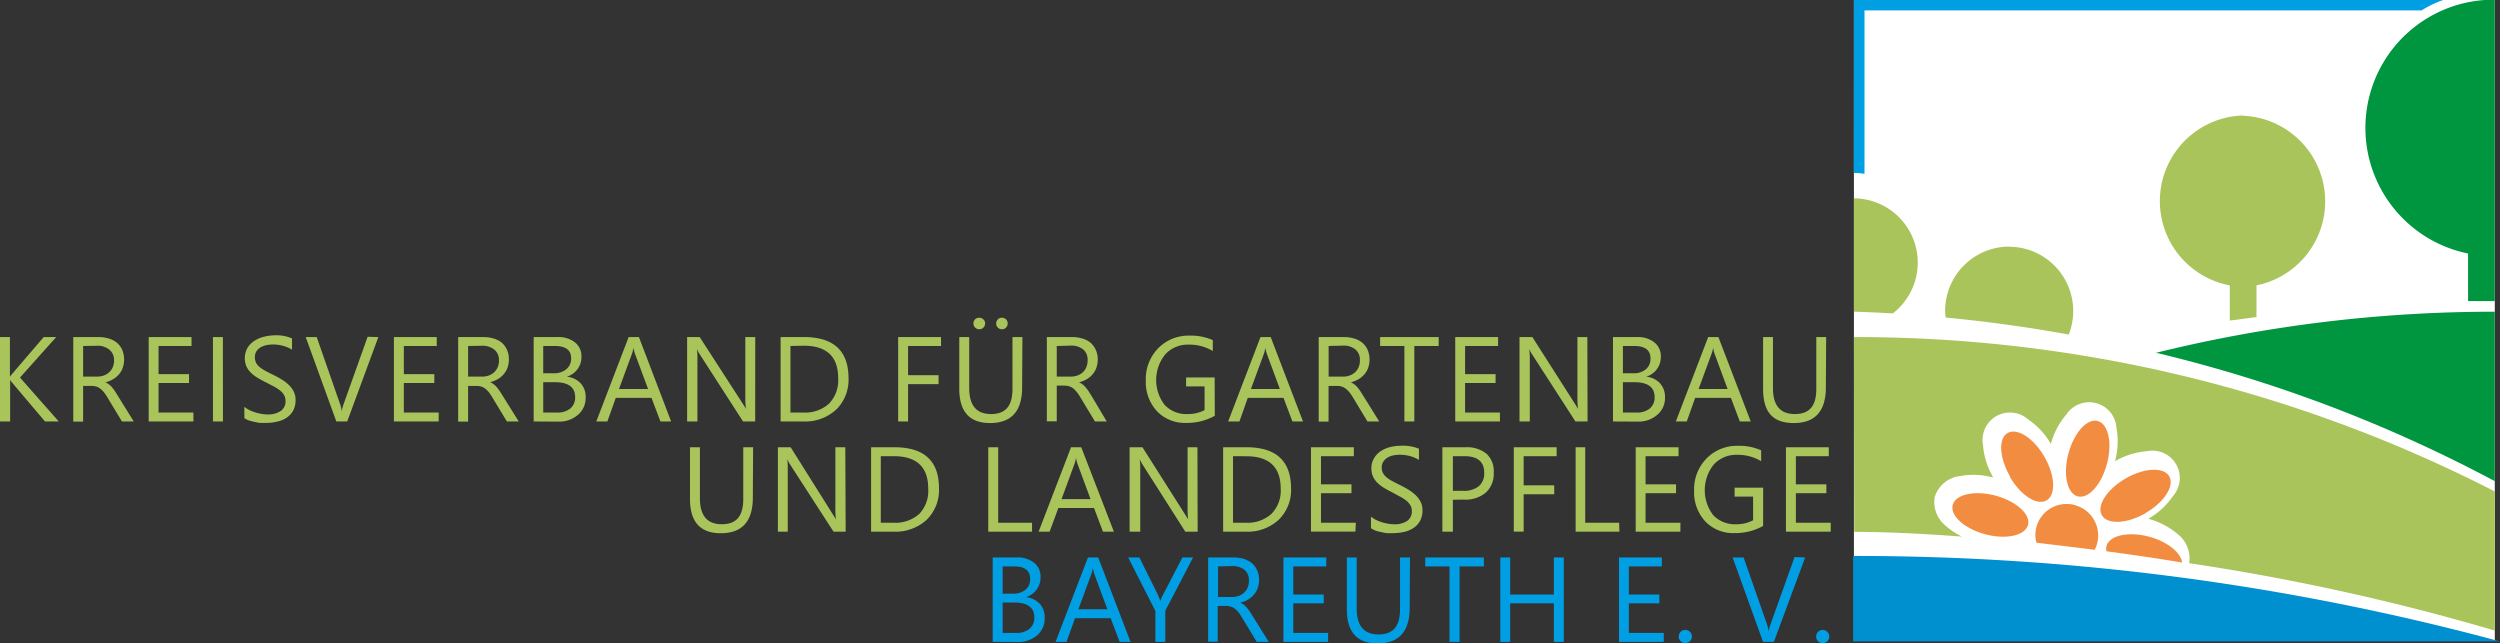 <svg id="Ebene_1" data-name="Ebene 1" xmlns="http://www.w3.org/2000/svg" width="350.08" height="90.08" viewBox="0 0 350.08 90.08"><rect x="0" y="0" width="350.08" height="90.08" fill="#333333" stroke="none"/><title>logo_kv_bayreuth</title><rect x="259.61" width="89.74" height="89.74" style="fill:#fff"/><path d="M259.63,78a346.45,346.45,0,0,1,89.65,11.75H259.63Z" transform="translate(-0.02 -0.04)" style="fill:#008fcf;fill-rule:evenodd"/><path d="M259.63,78a346.45,346.45,0,0,1,89.65,11.75H259.63Z" transform="translate(-0.02 -0.04)" style="fill:none;stroke:#008fcf;stroke-miterlimit:22.926;stroke-width:0.216px"/><path d="M259.63,0h82.62a15.62,15.62,0,0,0-3.14,1.5h-78V24.38a9.29,9.29,0,0,0-1.5-.12Z" transform="translate(-0.02 -0.04)" style="fill:#009fe3;fill-rule:evenodd"/><path d="M314.15,16.25A12,12,0,0,1,316,40v4.44l-3.74.49V40a12,12,0,0,1,1.87-23.79" transform="translate(-0.02 -0.04)" style="fill:#a9c45b;fill-rule:evenodd"/><path d="M259.63,27.81a9,9,0,0,1,5.44,16.12c-1.79-.11-3.6-.19-5.44-.25Z" transform="translate(-0.02 -0.04)" style="fill:#a9c45b;fill-rule:evenodd"/><path d="M281.37,34.59a9,9,0,0,1,8.34,12.3c-5.46-1-11.23-1.81-17.26-2.39,0-.31-.05-.62-.05-.93a9,9,0,0,1,9-9" transform="translate(-0.02 -0.04)" style="fill:#a9c45b;fill-rule:evenodd"/><path d="M282.68,75.83h-.07l.06,0ZM259.63,47.24a195.82,195.82,0,0,1,89.74,21.62V88.34a317.31,317.31,0,0,0-42.78-9.43l0-.11v0A4.3,4.3,0,0,0,305,74.86a10.53,10.53,0,0,0-4.15-2.17,10.5,10.5,0,0,0,3.45-3.18,3.83,3.83,0,0,0-3.63-6.29,10.57,10.57,0,0,0-4.48,1.4,10.49,10.49,0,0,0,.2-4.68,3.83,3.83,0,0,0-7-1.88,10.34,10.34,0,0,0-2.18,4.15A10.53,10.53,0,0,0,284,58.75a3.84,3.84,0,0,0-6.29,3.64,10.46,10.46,0,0,0,1.41,4.48l-.13,0h0a10.44,10.44,0,0,0-4.55-.16,4.21,4.21,0,0,0-3.47,2.84l-.06.24v.06a4.28,4.28,0,0,0,1.65,3.88,9.33,9.33,0,0,0,2.2,1.45c-5.83-.44-11-.66-15.09-.66Z" transform="translate(-0.02 -0.04)" style="fill:#a9c45b;fill-rule:evenodd"/><path d="M345.63,35.54A17.95,17.95,0,0,1,349.37,0v42.2c-1.25,0-2.49,0-3.74,0Z" transform="translate(-0.02 -0.04)" style="fill:#009640;fill-rule:evenodd"/><path d="M301.86,49.46a197.32,197.32,0,0,1,47.51-5.77V67.42a198.51,198.51,0,0,0-47.51-18" transform="translate(-0.02 -0.04)" style="fill:#009640;fill-rule:evenodd"/><path d="M279.47,69.45c-2.91-.78-5.59-.2-6,1.29s1.63,3.33,4.53,4.11,5.59.2,6-1.29-1.64-3.33-4.54-4.11m2-2.66c1.5,2.61,3.8,4.09,5.14,3.32s1.2-3.51-.3-6.11-3.81-4.09-5.15-3.32S280,64.19,281.51,66.79Zm19,5.09c2.61-1.5,4.1-3.8,3.32-5.14s-3.5-1.2-6.11.31-4.09,3.8-3.32,5.14S297.91,73.39,300.51,71.88Zm-9.89-1.1a4.39,4.39,0,0,1,3.11,5.38,4.14,4.14,0,0,1-.34.87c-2.71-.35-5.43-.66-8.16-1a4.28,4.28,0,0,1,0-2.19A4.39,4.39,0,0,1,290.62,70.78ZM301,75.2c-2.9-.77-5.58-.2-6,1.29a1.46,1.46,0,0,0,0,.75q5.31.7,10.58,1.57C305.43,77.43,303.54,75.9,301,75.2ZM295.06,65c.78-2.91.2-5.59-1.29-6s-3.32,1.64-4.1,4.54-.2,5.59,1.29,6S294.29,67.91,295.06,65Z" transform="translate(-0.02 -0.04)" style="fill:#f28c40;fill-rule:evenodd"/><path d="M256.38,74.49h-6.27V62.67h6v1.25H251.5v3.94h4.27V69.1H251.5v4.14h4.88Zm-9.47-.8a7.93,7.93,0,0,1-4,1,5.39,5.39,0,0,1-4.09-1.63,6,6,0,0,1-1.57-4.32A6.16,6.16,0,0,1,239,64.23a5.93,5.93,0,0,1,4.4-1.76,7.49,7.49,0,0,1,3.24.63v1.53a6.27,6.27,0,0,0-3.4-.9A4.26,4.26,0,0,0,240,65.09a5.75,5.75,0,0,0-.09,7.07,4.14,4.14,0,0,0,3.2,1.29,4.89,4.89,0,0,0,2.4-.56V69.58h-2.59V68.33h4Zm-11.58.8h-6.26V62.67h6v1.25h-4.62v3.94h4.27V69.1h-4.27v4.14h4.88Zm-8.54,0h-6.13V62.67H222V73.24h4.75ZM218,63.92h-4.62V68h4.28v1.25h-4.28v5.23H212V62.67h6Zm-14.53,0v4.85h1.45a3.31,3.31,0,0,0,2.19-.65,2.35,2.35,0,0,0,.75-1.86c0-1.56-.92-2.34-2.77-2.34Zm0,6.1v4.47H202V62.67h3.25a4.33,4.33,0,0,1,2.94.92,3.3,3.3,0,0,1,1,2.61A3.55,3.55,0,0,1,208.1,69,4.38,4.38,0,0,1,205,70ZM192,74V72.38a3.49,3.49,0,0,0,.68.45,5.4,5.4,0,0,0,.82.33,6.87,6.87,0,0,0,.87.21,4.82,4.82,0,0,0,.81.08,3.14,3.14,0,0,0,1.91-.48,1.59,1.59,0,0,0,.63-1.36,1.57,1.57,0,0,0-.21-.83,2.36,2.36,0,0,0-.58-.65,5.56,5.56,0,0,0-.88-.56L195,69c-.41-.21-.8-.42-1.16-.63a5.69,5.69,0,0,1-.93-.71,3,3,0,0,1-.62-.88,2.74,2.74,0,0,1-.23-1.15,2.63,2.63,0,0,1,.36-1.4,2.93,2.93,0,0,1,.93-1,4.22,4.22,0,0,1,1.31-.58,6.37,6.37,0,0,1,1.51-.19,5.82,5.82,0,0,1,2.55.42v1.56a5.19,5.19,0,0,0-3.6-.63,2.62,2.62,0,0,0-.81.31,1.87,1.87,0,0,0-.57.55,1.47,1.47,0,0,0-.23.83,1.73,1.73,0,0,0,.17.78,2,2,0,0,0,.5.6,4.94,4.94,0,0,0,.81.53c.31.17.68.36,1.09.56s.82.43,1.2.66a5.63,5.63,0,0,1,1,.77,3.58,3.58,0,0,1,.68.93,2.58,2.58,0,0,1,.25,1.17,3,3,0,0,1-.34,1.48,2.88,2.88,0,0,1-.92,1,3.91,3.91,0,0,1-1.34.55,7.54,7.54,0,0,1-1.6.17,6.54,6.54,0,0,1-.7,0c-.27,0-.55-.08-.84-.14a6.86,6.86,0,0,1-.81-.21A2.77,2.77,0,0,1,192,74Zm-2.18.48H183.6V62.67h6v1.25H185v3.94h4.27V69.1H185v4.14h4.88ZM172.68,63.92v9.32h1.76A5,5,0,0,0,178.06,72a4.63,4.63,0,0,0,1.3-3.52q0-4.55-4.83-4.55ZM171.3,74.49V62.67h3.26q6.24,0,6.25,5.76a5.8,5.8,0,0,1-1.74,4.4,6.4,6.4,0,0,1-4.64,1.66Zm-3.57,0H166L160,65.07a4.31,4.31,0,0,1-.38-.74h0a10.87,10.87,0,0,1,.07,1.62v8.54H158.2V62.67H160L165.92,72a7.83,7.83,0,0,1,.48.79h0a13.47,13.47,0,0,1-.08-1.74V62.67h1.38Zm-15-4.56-1.85-5a5,5,0,0,1-.18-.79h0a4.37,4.37,0,0,1-.19.79l-1.84,5ZM156,74.49h-1.53l-1.25-3.31h-5L147,74.49h-1.54L150,62.67h1.43ZM123.36,63.92v9.32h1.77A5,5,0,0,0,128.75,72,4.66,4.66,0,0,0,130,68.47q0-4.55-4.83-4.55ZM122,74.49V62.67h3.26q6.26,0,6.25,5.76a5.83,5.83,0,0,1-1.73,4.4,6.44,6.44,0,0,1-4.65,1.66Zm-3.56,0h-1.7l-6.09-9.42a4.31,4.31,0,0,1-.38-.74h0a13.25,13.25,0,0,1,.06,1.62v8.54h-1.38V62.67h1.79L116.6,72a7.83,7.83,0,0,1,.48.79h0A13.47,13.47,0,0,1,117,71V62.67h1.39Zm-13-4.78q0,5-4.49,5-4.31,0-4.31-4.79V62.67h1.39v7.14c0,2.42,1,3.64,3.07,3.64s3-1.17,3-3.52V62.67h1.38Zm39.1,4.78h-6.13V62.67h1.39V73.24h4.74ZM255.7,54.28c0,3.32-1.49,5-4.49,5s-4.3-1.59-4.3-4.79V47.24h1.38v7.14c0,2.42,1,3.64,3.07,3.64s3-1.17,3-3.51V47.24h1.38Zm-13.76.23-1.85-5a5,5,0,0,1-.18-.79h0a3.66,3.66,0,0,1-.19.79l-1.84,5Zm3.24,4.55h-1.53l-1.25-3.31h-5l-1.18,3.31h-1.53l4.53-11.82h1.43Zm-17.9-5.5v4.25h1.88a2.84,2.84,0,0,0,1.89-.57,2,2,0,0,0,.67-1.59c0-1.39-.95-2.09-2.85-2.09Zm0-5.07v3.82h1.42a2.7,2.7,0,0,0,1.79-.55,1.91,1.91,0,0,0,.65-1.54c0-1.15-.76-1.73-2.27-1.73Zm-1.39,10.57V47.24h3.37a3.68,3.68,0,0,1,2.43.75,2.44,2.44,0,0,1,.9,2,2.87,2.87,0,0,1-.55,1.74,2.9,2.9,0,0,1-1.5,1.06v0a3,3,0,0,1,1.91.9,2.78,2.78,0,0,1,.72,2,3.06,3.06,0,0,1-1.09,2.45,4,4,0,0,1-2.74.94Zm-3.56,0h-1.7l-6.08-9.42a3.7,3.7,0,0,1-.38-.74h0a12.53,12.53,0,0,1,.07,1.62v8.54H212.8V47.24h1.8l5.92,9.28c.24.38.4.64.48.79h0a11.46,11.46,0,0,1-.09-1.74V47.24h1.39Zm-12.27,0H203.8V47.24h6v1.25h-4.62v3.94h4.27v1.24h-4.27v4.14h4.88Zm-8.58-10.57h-3.41V59.06h-1.39V48.49h-3.4V47.24h8.2Zm-15.41,0v4.29H188a2.93,2.93,0,0,0,1-.15,2.29,2.29,0,0,0,.76-.45,2.05,2.05,0,0,0,.51-.72,2.4,2.4,0,0,0,.18-1,1.84,1.84,0,0,0-.62-1.48,2.58,2.58,0,0,0-1.77-.54Zm7.09,10.57h-1.65l-2-3.31A7.23,7.23,0,0,0,189,55a3.31,3.31,0,0,0-.53-.53,1.74,1.74,0,0,0-.57-.3,2.53,2.53,0,0,0-.7-.09h-1.14v5h-1.38V47.24h3.53a4.92,4.92,0,0,1,1.42.2,3.23,3.23,0,0,1,1.14.58,2.74,2.74,0,0,1,.76,1,3.59,3.59,0,0,1,.08,2.52,2.92,2.92,0,0,1-.52.91,3.28,3.28,0,0,1-.83.69,4,4,0,0,1-1.08.44v0a2.08,2.08,0,0,1,.51.3,2.25,2.25,0,0,1,.42.4,5.86,5.86,0,0,1,.39.52l.43.68Zm-13.92-4.55-1.85-5a5,5,0,0,1-.18-.79h0a4.47,4.47,0,0,1-.18.79l-1.84,5Zm3.24,4.55H181l-1.25-3.31h-5l-1.17,3.31H172l4.53-11.82h1.43ZM148,48.49v4.29h1.88a3,3,0,0,0,1-.15,2.39,2.39,0,0,0,.76-.45,2.16,2.16,0,0,0,.5-.72,2.4,2.4,0,0,0,.18-1,1.83,1.83,0,0,0-.61-1.48,2.61,2.61,0,0,0-1.78-.54ZM155,59.06h-1.65l-2-3.31a7.19,7.19,0,0,0-.53-.79,2.91,2.91,0,0,0-.52-.53,1.69,1.69,0,0,0-.58-.3,2.48,2.48,0,0,0-.7-.09H148v5h-1.39V47.24h3.53a4.94,4.94,0,0,1,1.43.2,3.23,3.23,0,0,1,1.14.58,2.83,2.83,0,0,1,.75,1,3.12,3.12,0,0,1,.28,1.38,3.49,3.49,0,0,1-.19,1.14,2.76,2.76,0,0,1-.53.91,3.07,3.07,0,0,1-.82.69,4,4,0,0,1-1.09.44v0a2.36,2.36,0,0,1,.52.3,2.21,2.21,0,0,1,.41.4,4.44,4.44,0,0,1,.4.52l.43.68ZM137.16,46.15a.81.81,0,0,1-.59-.24.78.78,0,0,1-.24-.57.8.8,0,0,1,.23-.58.82.82,0,0,1,.58-.23.83.83,0,0,1,.58.23.76.76,0,0,1,.25.58.82.82,0,0,1-.81.81Zm3.17,0a.8.8,0,0,1-.81-.81.8.8,0,0,1,.23-.58.77.77,0,0,1,.56-.23.84.84,0,0,1,.59.23.83.83,0,0,1,0,1.15A.75.75,0,0,1,140.33,46.15Zm2.82,8.13q0,5-4.49,5c-2.87,0-4.31-1.59-4.31-4.79V47.24h1.39v7.14c0,2.42,1,3.64,3.06,3.64s3-1.17,3-3.51V47.24h1.39ZM131.8,48.49h-4.62v4.09h4.27v1.25h-4.27v5.23h-1.39V47.24h6Zm-21.09,0v9.32h1.77a5,5,0,0,0,3.62-1.24A4.68,4.68,0,0,0,117.39,53q0-4.55-4.83-4.55Zm-1.38,10.57V47.24h3.26q6.25,0,6.25,5.77a5.81,5.81,0,0,1-1.73,4.39,6.44,6.44,0,0,1-4.65,1.66Zm-3.56,0h-1.7L98,49.64a3.24,3.24,0,0,1-.38-.74h0a13.25,13.25,0,0,1,.06,1.62v8.54H96.24V47.24H98L104,56.52a7.83,7.83,0,0,1,.48.79h0a11.46,11.46,0,0,1-.09-1.74V47.24h1.39Zm-15-4.55-1.86-5a5,5,0,0,1-.18-.79h0a5.42,5.42,0,0,1-.19.79l-1.84,5ZM94,59.06H92.5l-1.25-3.31h-5l-1.18,3.31H83.52l4.53-11.82h1.44Zm-17.91-5.5v4.25H78a2.84,2.84,0,0,0,1.89-.57,2,2,0,0,0,.67-1.59c0-1.39-.95-2.09-2.85-2.09Zm0-5.07v3.82h1.42a2.68,2.68,0,0,0,1.79-.55A1.91,1.91,0,0,0,80,50.22c0-1.15-.76-1.73-2.27-1.73ZM74.75,59.06V47.24h3.36a3.68,3.68,0,0,1,2.43.75,2.44,2.44,0,0,1,.9,2,2.8,2.8,0,0,1-.55,1.74,2.9,2.9,0,0,1-1.5,1.06v0a3.1,3.1,0,0,1,1.92.9,2.78,2.78,0,0,1,.72,2,3.09,3.09,0,0,1-1.09,2.45,4,4,0,0,1-2.75.94ZM65.57,48.49v4.29h1.88a3,3,0,0,0,1-.15,2.39,2.39,0,0,0,.76-.45,2.16,2.16,0,0,0,.5-.72,2.24,2.24,0,0,0,.18-1A1.83,1.83,0,0,0,69.24,49a2.6,2.6,0,0,0-1.77-.54Zm7.09,10.57H71l-2-3.31A6,6,0,0,0,68.5,55a2.91,2.91,0,0,0-.52-.53,1.69,1.69,0,0,0-.58-.3,2.45,2.45,0,0,0-.69-.09H65.57v5H64.18V47.24h3.53a4.94,4.94,0,0,1,1.43.2,3.23,3.23,0,0,1,1.14.58A2.83,2.83,0,0,1,71,49a3.12,3.12,0,0,1,.28,1.38,3.49,3.49,0,0,1-.19,1.14,2.76,2.76,0,0,1-.53.91,3.07,3.07,0,0,1-.82.69,4,4,0,0,1-1.09.44v0a2.15,2.15,0,0,1,.52.3,2.61,2.61,0,0,1,.42.4,5.86,5.86,0,0,1,.39.52l.43.68Zm-11.21,0H55.18V47.24h6v1.25H56.57v3.94h4.27v1.24H56.57v4.14h4.88ZM53,47.24,48.64,59.06H47.12L42.83,47.24h1.54l3.27,9.38a4.83,4.83,0,0,1,.24,1h0a5.4,5.4,0,0,1,.28-1.06l3.34-9.36ZM34.24,58.59V57a3.09,3.09,0,0,0,.68.45,5.4,5.4,0,0,0,.82.33,6.87,6.87,0,0,0,.87.21,4.82,4.82,0,0,0,.81.08,3.14,3.14,0,0,0,1.91-.48A1.59,1.59,0,0,0,40,56.18a1.57,1.57,0,0,0-.21-.83,2.36,2.36,0,0,0-.58-.65,5.56,5.56,0,0,0-.88-.56l-1.1-.57c-.41-.2-.79-.42-1.15-.63a5,5,0,0,1-.93-.71,3,3,0,0,1-.62-.88,3,3,0,0,1,.12-2.55,3.07,3.07,0,0,1,.94-1,4.22,4.22,0,0,1,1.31-.58A6.37,6.37,0,0,1,38.37,47a5.58,5.58,0,0,1,2.54.43V49a5.16,5.16,0,0,0-3.59-.63,2.9,2.9,0,0,0-.81.31,1.8,1.8,0,0,0-.58.55,1.55,1.55,0,0,0-.22.83,1.73,1.73,0,0,0,.17.78,1.86,1.86,0,0,0,.5.6,5.28,5.28,0,0,0,.8.53c.32.17.68.36,1.1.56s.82.43,1.2.66a5.63,5.63,0,0,1,1,.77,3.58,3.58,0,0,1,.68.93,2.58,2.58,0,0,1,.25,1.17,3.05,3.05,0,0,1-.34,1.48,2.82,2.82,0,0,1-.93,1,3.75,3.75,0,0,1-1.34.55,6.83,6.83,0,0,1-1.6.17,6.51,6.51,0,0,1-.69,0c-.27,0-.55-.08-.84-.14a6.86,6.86,0,0,1-.81-.21A2.59,2.59,0,0,1,34.24,58.59Zm-3,.47H29.84V47.24h1.39Zm-4.13,0H20.84V47.24h6v1.25H22.22v3.94h4.27v1.24H22.22v4.14H27.1ZM11.66,48.49v4.29h1.88a2.93,2.93,0,0,0,1-.15,2.29,2.29,0,0,0,.76-.45,2.05,2.05,0,0,0,.51-.72,2.4,2.4,0,0,0,.18-1A1.84,1.84,0,0,0,15.33,49a2.58,2.58,0,0,0-1.77-.54Zm7.09,10.57H17.1l-2-3.31A7.23,7.23,0,0,0,14.6,55a3.31,3.31,0,0,0-.53-.53,1.74,1.74,0,0,0-.57-.3,2.53,2.53,0,0,0-.7-.09H11.66v5H10.28V47.24h3.53a4.92,4.92,0,0,1,1.42.2,3.23,3.23,0,0,1,1.14.58,2.74,2.74,0,0,1,.76,1,3.59,3.59,0,0,1,.08,2.52,2.92,2.92,0,0,1-.52.91,3.28,3.28,0,0,1-.83.69,4,4,0,0,1-1.08.44v0a2.08,2.08,0,0,1,.51.3,2.25,2.25,0,0,1,.42.4,5.86,5.86,0,0,1,.39.52l.43.68Zm151.38-.8a7.93,7.93,0,0,1-4,1,5.39,5.39,0,0,1-4.09-1.63,6,6,0,0,1-1.57-4.32,6.16,6.16,0,0,1,1.74-4.51,5.93,5.93,0,0,1,4.4-1.76,7.49,7.49,0,0,1,3.24.63V49.2a6.27,6.27,0,0,0-3.4-.9,4.24,4.24,0,0,0-3.26,1.37,5.7,5.7,0,0,0-.09,7.06,4.12,4.12,0,0,0,3.2,1.29,5,5,0,0,0,2.4-.55V54.15h-2.59V52.9h4Zm-161.88.8H6.32l-4.57-5.4a4.22,4.22,0,0,1-.31-.41h0v5.81H0V47.24H1.41V52.8h0a3.12,3.12,0,0,1,.31-.4l4.42-5.16H7.89L2.82,52.91Z" transform="translate(-0.02 -0.04)" style="fill:#a9c45b"/><path d="M233,89.92h-6.27V78.1h6v1.25h-4.62v3.94h4.27v1.24h-4.27v4.14H233Zm-14,0h-1.39V84.53h-6.12v5.39h-1.38V78.1h1.38v5.19h6.12V78.1H219ZM207.82,79.35h-3.41V89.92H203V79.35h-3.4V78.1h8.2Zm-10.4,5.79q0,5-4.5,5-4.3,0-4.3-4.79V78.1H190v7.14c0,2.42,1,3.64,3.07,3.64s3-1.18,3-3.52V78.1h1.39ZM186,89.92h-6.26V78.1h6v1.25h-4.62v3.94h4.27v1.24h-4.27v4.14H186ZM170.59,79.35v4.29h1.88a2.73,2.73,0,0,0,1-.16,2.07,2.07,0,0,0,.76-.45,2,2,0,0,0,.5-.71,2.28,2.28,0,0,0,.18-1,1.86,1.86,0,0,0-.61-1.48,2.66,2.66,0,0,0-1.78-.53Zm7.09,10.57H176l-2-3.31a7.19,7.19,0,0,0-.53-.79,2.91,2.91,0,0,0-.52-.53,1.69,1.69,0,0,0-.58-.3,2.13,2.13,0,0,0-.69-.1h-1.14v5H169.2V78.1h3.53a5.32,5.32,0,0,1,1.43.19,3.25,3.25,0,0,1,1.14.59,2.83,2.83,0,0,1,.75,1,3.12,3.12,0,0,1,.28,1.38,3.39,3.39,0,0,1-.19,1.13,2.8,2.8,0,0,1-.53.92,3.07,3.07,0,0,1-.82.69,4,4,0,0,1-1.09.44v0a2.84,2.84,0,0,1,.52.3,2.65,2.65,0,0,1,.41.41,3.74,3.74,0,0,1,.4.52c.13.19.27.42.43.68ZM167.09,78.1l-3.89,7.45v4.37h-1.39V85.59L158,78.1h1.57l2.65,5.34c0,.07.13.31.29.73h0a5.18,5.18,0,0,1,.31-.73l2.78-5.34Zm-12,7.26-1.85-5a5,5,0,0,1-.18-.79h0a4.37,4.37,0,0,1-.19.79l-1.84,5Zm3.24,4.56h-1.53l-1.25-3.31h-5l-1.18,3.31h-1.54l4.54-11.82h1.43Zm96.92.18a.89.89,0,0,1-.65-.27.92.92,0,0,1-.26-.65,1,1,0,0,1,.26-.66.93.93,0,0,1,1.31,0,.93.93,0,0,1,.27.66.92.92,0,0,1-.93.92Zm-2.45-12-4.38,11.82h-1.52L242.64,78.1h1.54l3.28,9.37a6.3,6.3,0,0,1,.24,1h0a4.72,4.72,0,0,1,.27-1.06l3.34-9.36ZM236,90.1a.87.87,0,0,1-.64-.27.89.89,0,0,1-.27-.65.93.93,0,0,1,.27-.66.87.87,0,0,1,.64-.27.92.92,0,0,1,.94.93.89.89,0,0,1-.27.65A.94.94,0,0,1,236,90.1Zm-95.58-5.69v4.26h1.88a2.79,2.79,0,0,0,1.89-.58,2,2,0,0,0,.67-1.58q0-2.1-2.85-2.1Zm0-5.06v3.82h1.41a2.66,2.66,0,0,0,1.79-.55,1.89,1.89,0,0,0,.65-1.55c0-1.14-.75-1.72-2.26-1.72Zm-1.39,10.57V78.1h3.36a3.69,3.69,0,0,1,2.44.75,2.45,2.45,0,0,1,.9,2,2.87,2.87,0,0,1-2.05,2.81v0a3,3,0,0,1,1.91.9,2.78,2.78,0,0,1,.72,2A3.07,3.07,0,0,1,145.26,89a4,4,0,0,1-2.74.94Z" transform="translate(-0.02 -0.04)" style="fill:#009fe3"/></svg>